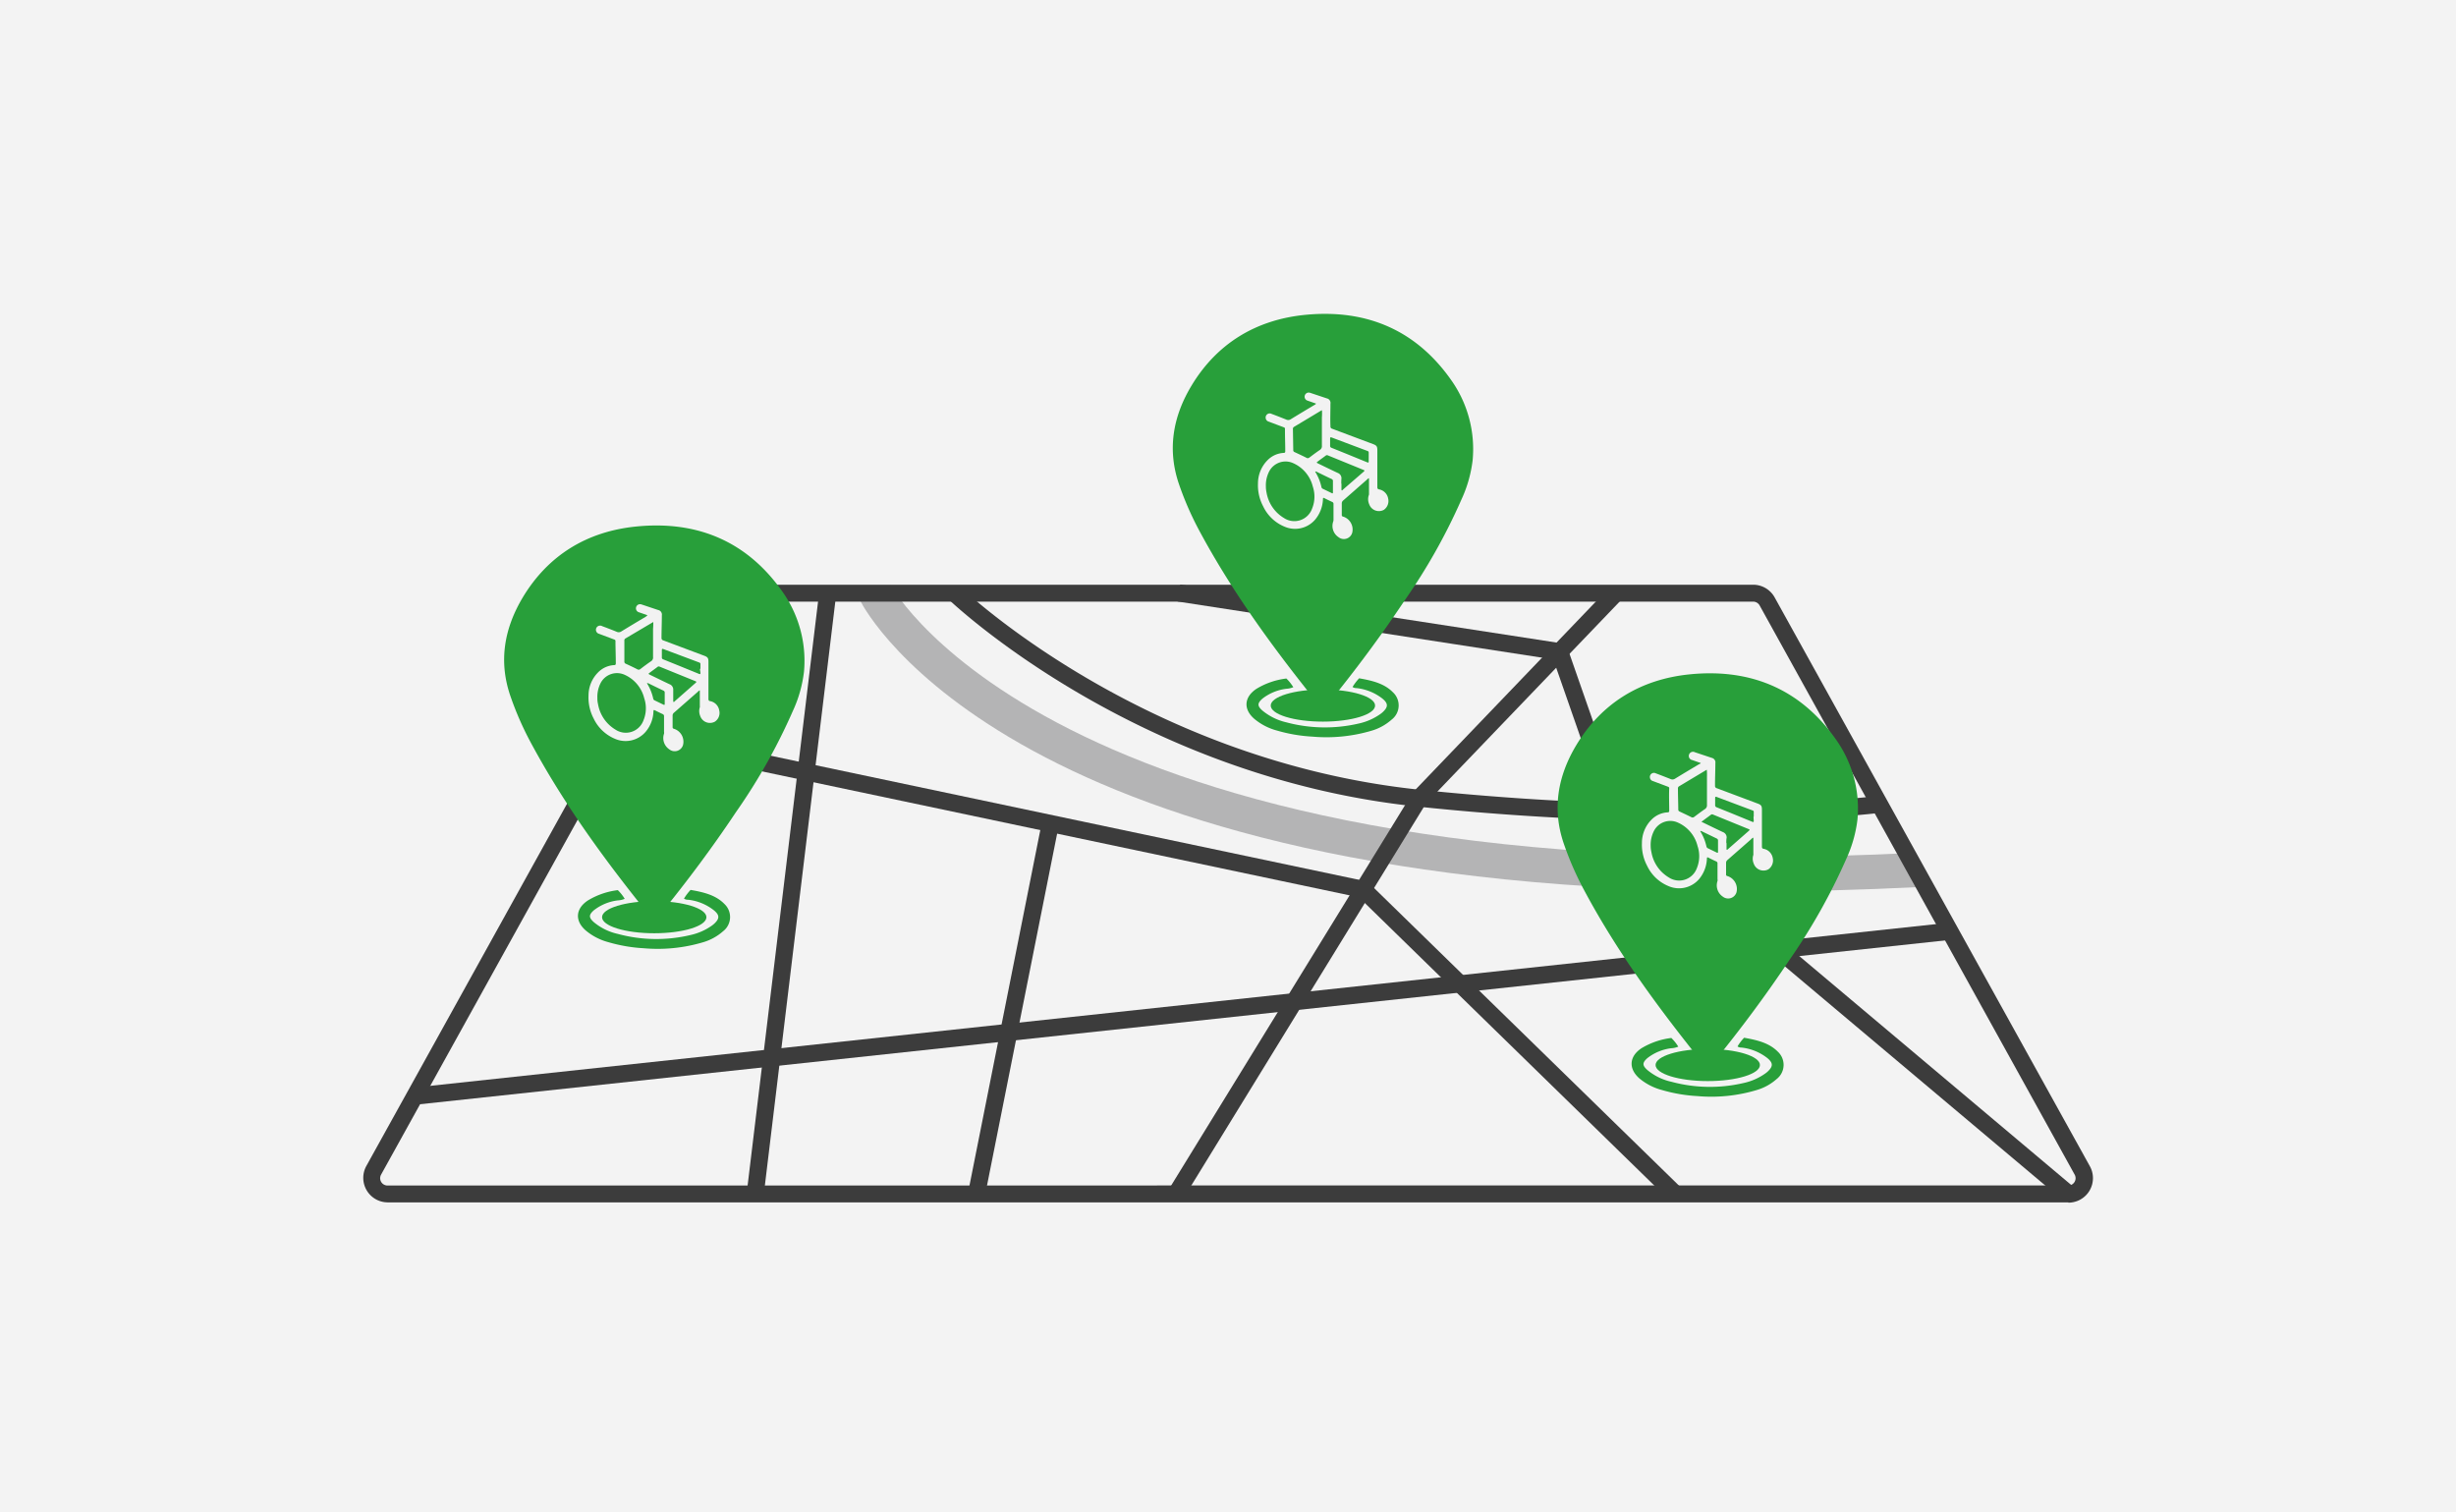 <svg id="レイヤー_1" data-name="レイヤー 1" xmlns="http://www.w3.org/2000/svg" viewBox="0 0 435.8 268.29"><defs><style>.cls-1{fill:#f3f3f3;}.cls-2{fill:#b4b4b5;}.cls-3{fill:#3c3c3c;}.cls-4{fill:#289f3a;}.cls-5{fill:#f2f2f2;}</style></defs><rect class="cls-1" width="435.8" height="268.29"/><path class="cls-2" d="M311.43,158.15c-131.07,0-157.65-49.3-158.78-51.55l5.43-2.75-2.71,1.38,2.71-1.39c.28.55,30.34,55,181.75,47.48l.31,6.09Q325,158.16,311.43,158.15Z"/><path class="cls-3" d="M367,213.34H68.76A4.35,4.35,0,0,1,65,206.89L120.9,106a4.34,4.34,0,0,1,3.8-2.25H311.09A4.36,4.36,0,0,1,314.9,106l55.94,100.94a4.35,4.35,0,0,1-3.8,6.45Zm-150.52-3H367a1.29,1.29,0,0,0,1.13-1.93L312.23,107.42a1.32,1.32,0,0,0-1.14-.67H124.7a1.29,1.29,0,0,0-1.13.67l-55.95,101a1.3,1.3,0,0,0,1.14,1.93Z"/><polygon class="cls-3" points="209.99 212.62 207.4 211.02 250.73 140.56 285.64 104.17 287.84 106.28 253.04 142.55 209.99 212.62"/><path class="cls-3" d="M300.87,145.76a479.43,479.43,0,0,1-49.19-2.63c-50.34-5.21-83.06-36.49-83.39-36.81l2.12-2.19c.32.31,32.33,30.87,81.58,36,49.61,5.14,81,1.12,81.33,1.08l.4,3C333.53,144.23,321.57,145.76,300.87,145.76Z"/><rect class="cls-3" x="268.03" y="146.15" width="3.05" height="77.33" transform="translate(-50.98 248.65) rotate(-45.7)"/><rect class="cls-3" x="72.79" y="178.35" width="274.02" height="3.05" transform="translate(-18 23.42) rotate(-6.13)"/><rect class="cls-3" x="87.01" y="156.79" width="106.94" height="3.04" transform="translate(-33.53 278.81) rotate(-83.12)"/><rect class="cls-3" x="174.11" y="76.13" width="3.04" height="135.41" transform="translate(-1.35 286.01) rotate(-78.09)"/><rect class="cls-3" x="146.52" y="177.27" width="66.67" height="3.05" transform="translate(-30.63 320.26) rotate(-78.73)"/><polygon class="cls-3" points="366.06 212.99 285.44 145.15 275.62 117 208.96 106.73 209.42 103.72 277.89 114.27 288.04 143.36 368.01 210.66 366.06 212.99"/><ellipse class="cls-4" cx="303.03" cy="188.97" rx="9.26" ry="2.85"/><path class="cls-4" d="M303.11,189.5c-.44-.08-.58-.38-.77-.61C294.43,179.08,287,169,281.12,158a55.86,55.86,0,0,1-3.63-8.29c-2.12-6.17-1.08-12.05,2.25-17.56,4.4-7.27,11.22-11.64,20.2-12.51,11.2-1.09,19.92,3,26,11.8a21.13,21.13,0,0,1,3.65,14,23.36,23.36,0,0,1-2,7,105.54,105.54,0,0,1-10.09,17.92c-4.17,6.26-8.69,12.31-13.47,18.19A3.2,3.2,0,0,1,303.11,189.5Z"/><path class="cls-4" d="M308.31,185.67a8.47,8.47,0,0,1,1.17-1.54c2.23.4,4.42.88,6,2.49a3.18,3.18,0,0,1-.23,4.84,9.19,9.19,0,0,1-3.47,1.93,28,28,0,0,1-10.62,1.09,27.71,27.71,0,0,1-6.28-1.08,10.38,10.38,0,0,1-4-2.07c-1.95-1.73-1.8-3.9.41-5.35a13.38,13.38,0,0,1,5.28-1.81,8.16,8.16,0,0,1,1.23,1.54,3.71,3.71,0,0,1-1.23.28,8.6,8.6,0,0,0-4.25,1.75c-.92.82-.93,1.3,0,2.12a10,10,0,0,0,4.25,2.08,26.32,26.32,0,0,0,12.87.21,10.41,10.41,0,0,0,3.84-1.71,3.47,3.47,0,0,0,.37-.3c1-.93,1-1.55-.08-2.43a9,9,0,0,0-4.59-1.84A1.09,1.09,0,0,1,308.31,185.67Z"/><path class="cls-5" d="M301.8,135.39l-1.52-.53a.74.74,0,1,1,.46-1.39l3,1a.83.83,0,0,1,.64.94c0,1.34-.07,2.68-.06,4a.41.41,0,0,0,.32.45l7.23,2.71c.65.24.77.42.77,1.12,0,1.5,0,3,0,4.51,0,.67,0,1.35,0,2,0,.26.07.38.35.42a2,2,0,0,1,1.57,1.62,1.91,1.91,0,0,1-.76,2,1.83,1.83,0,0,1-2.61-1,2.21,2.21,0,0,1-.07-1.56.85.85,0,0,0,0-.22c0-.93,0-1.87,0-2.83a.65.65,0,0,0-.34.23l-4.24,3.72a.65.65,0,0,0-.26.54c0,.67,0,1.33,0,2a.28.28,0,0,0,.26.33,2.4,2.4,0,0,1,1.59,2.86,1.54,1.54,0,0,1-2.46.76,2.4,2.4,0,0,1-.91-2.75.72.72,0,0,0,0-.32c0-.92,0-1.85,0-2.77a.37.37,0,0,0-.26-.4c-.46-.21-.92-.43-1.38-.67-.2-.1-.23,0-.24.16a6,6,0,0,1-1.39,3.66,4.69,4.69,0,0,1-5.48,1.22,7.22,7.22,0,0,1-3.74-3.58,7.93,7.93,0,0,1-.92-4.07,5.83,5.83,0,0,1,1.68-4.1,4.34,4.34,0,0,1,2.88-1.31c.19,0,.28-.08.28-.28,0-1.35-.06-2.69,0-4,0-.18-.11-.23-.24-.28l-2.67-1a.71.71,0,0,1-.51-.6.72.72,0,0,1,1.05-.76c.87.32,1.73.66,2.59,1a.81.81,0,0,0,.82-.06c1.43-.88,2.88-1.74,4.32-2.6A.4.4,0,0,0,301.8,135.39Zm-8.9,14.68a4.86,4.86,0,0,0,.13,1.11,6.52,6.52,0,0,0,3.06,4.49,3.34,3.34,0,0,0,5-1.62,5.6,5.6,0,0,0,.13-3.93,6.15,6.15,0,0,0-3.46-4.15,3.25,3.25,0,0,0-4.32,1.55A5.38,5.38,0,0,0,292.9,150.07Zm10-13.5-.16.07-4.79,2.87a.42.42,0,0,0-.21.43c0,1.23.05,2.46.06,3.69a.35.35,0,0,0,.23.36c.69.33,1.39.65,2.08,1a.44.44,0,0,0,.52-.05c.62-.46,1.23-.93,1.87-1.36a.8.8,0,0,0,.39-.77c0-1.66,0-3.31,0-5A10.63,10.63,0,0,0,302.86,136.57Zm3.46,13v1c0,.08,0,.18.05.21s.14-.05.19-.1l3.74-3.28c.14-.13.15-.2,0-.27l-6.4-2.61a.35.35,0,0,0-.37.06c-.45.34-.9.66-1.35,1s-.3.22,0,.38c1.17.57,2.34,1.14,3.52,1.69a1,1,0,0,1,.64,1C306.31,149,306.32,149.31,306.32,149.61Zm4.83-4.69c0-.26,0-.52,0-.78a.26.26,0,0,0-.2-.3l-6.39-2.4c-.19-.07-.26,0-.26.18,0,.43,0,.85,0,1.27a.37.37,0,0,0,.27.39l2.65,1.07,3.66,1.5c.2.08.28.05.27-.18S311.15,145.17,311.15,144.92Zm-9.48,2.53a1,1,0,0,0,0,.1,8.61,8.61,0,0,1,1.09,2.69.46.46,0,0,0,.29.33l1.51.73c.19.1.25.07.25-.15,0-.65,0-1.29,0-1.94a.38.38,0,0,0-.25-.4l-2.73-1.32C301.81,147.47,301.76,147.41,301.67,147.45Z"/><ellipse class="cls-4" cx="116.09" cy="162.74" rx="9.26" ry="2.85"/><path class="cls-4" d="M116.17,163.26c-.43-.08-.57-.37-.76-.6-7.92-9.81-15.32-19.91-21.22-30.89a55.86,55.86,0,0,1-3.63-8.29c-2.12-6.18-1.09-12,2.25-17.56C97.21,98.65,104,94.28,113,93.41c11.21-1.09,19.92,3,26,11.8a21.19,21.19,0,0,1,3.66,14,23.09,23.09,0,0,1-2,7,104.19,104.19,0,0,1-10.09,17.92c-4.17,6.26-8.69,12.3-13.47,18.18A3.08,3.08,0,0,1,116.17,163.26Z"/><path class="cls-4" d="M121.37,159.44a9.08,9.08,0,0,1,1.17-1.54c2.23.39,4.43.88,6,2.49a3.18,3.18,0,0,1-.23,4.84,9.28,9.28,0,0,1-3.46,1.93,28.24,28.24,0,0,1-10.63,1.09,27.71,27.71,0,0,1-6.28-1.08,10.41,10.41,0,0,1-4-2.07c-2-1.74-1.81-3.91.41-5.35a13.33,13.33,0,0,1,5.28-1.81,7.72,7.72,0,0,1,1.22,1.54,3.65,3.65,0,0,1-1.23.28,8.56,8.56,0,0,0-4.24,1.75c-.92.81-.93,1.29,0,2.12a10.06,10.06,0,0,0,4.26,2.08,26.16,26.16,0,0,0,12.86.2,10.44,10.44,0,0,0,3.85-1.7c.13-.09.25-.2.37-.3,1-.93,1-1.55-.09-2.43a8.92,8.92,0,0,0-4.58-1.84A1.12,1.12,0,0,1,121.37,159.44Z"/><path class="cls-5" d="M114.87,109.15l-1.52-.52a.73.73,0,1,1,.45-1.39c1,.33,2,.67,3,1a.82.82,0,0,1,.64.94c0,1.34-.06,2.68-.06,4a.42.42,0,0,0,.33.45l7.23,2.71c.64.24.77.42.77,1.11V122c0,.67,0,1.35,0,2,0,.26.06.37.34.41a2,2,0,0,1,1.57,1.63,1.86,1.86,0,0,1-.76,2,1.82,1.82,0,0,1-2.61-1,2.26,2.26,0,0,1-.07-1.56.87.87,0,0,0,0-.22V122.5a.69.69,0,0,0-.34.23l-4.24,3.72a.64.64,0,0,0-.25.54c0,.67,0,1.33,0,2a.29.29,0,0,0,.26.33,2.4,2.4,0,0,1,1.59,2.86,1.54,1.54,0,0,1-2.46.76,2.39,2.39,0,0,1-.91-2.76.81.81,0,0,0,0-.31c0-.92,0-1.85,0-2.77a.38.38,0,0,0-.25-.4c-.47-.22-.93-.44-1.38-.67-.21-.1-.23,0-.25.16a5.87,5.87,0,0,1-1.39,3.66,4.69,4.69,0,0,1-5.48,1.22,7.29,7.29,0,0,1-3.74-3.58,8,8,0,0,1-.91-4.08,5.82,5.82,0,0,1,1.68-4.09,4.32,4.32,0,0,1,2.88-1.31c.19,0,.27-.08.28-.28,0-1.35-.06-2.7-.06-4,0-.17-.1-.22-.24-.27l-2.67-1a.74.74,0,1,1,.55-1.36c.86.32,1.73.65,2.58,1a.83.83,0,0,0,.83-.07q2.14-1.31,4.31-2.59C114.72,109.31,114.81,109.29,114.87,109.15ZM106,123.84a4.29,4.29,0,0,0,.12,1.11,6.54,6.54,0,0,0,3.06,4.49,3.33,3.33,0,0,0,5-1.63,5.6,5.6,0,0,0,.13-3.93,6.16,6.16,0,0,0-3.45-4.14,3.27,3.27,0,0,0-4.33,1.55A5.38,5.38,0,0,0,106,123.84Zm10-13.51-.16.08L111,113.27a.42.42,0,0,0-.21.44c0,1.23,0,2.46,0,3.69a.37.37,0,0,0,.23.36c.7.32,1.4.65,2.08,1a.45.45,0,0,0,.53-.05c.61-.47,1.23-.93,1.86-1.36a.77.77,0,0,0,.39-.77c0-1.66,0-3.31,0-5A10.76,10.76,0,0,0,115.92,110.33Zm3.46,13v1c0,.07,0,.17.05.21s.14,0,.2-.1l3.73-3.28c.15-.13.16-.2,0-.28l-6.41-2.6a.34.34,0,0,0-.37.06c-.44.34-.9.66-1.35,1-.29.22-.29.22,0,.38,1.17.56,2.33,1.14,3.51,1.69a1,1,0,0,1,.64,1Zm4.83-4.69c0-.26,0-.52,0-.78a.29.29,0,0,0-.21-.31l-6.38-2.39c-.19-.07-.26,0-.26.18,0,.42,0,.85,0,1.27a.35.35,0,0,0,.26.39l2.65,1.07,3.66,1.49c.2.09.29.06.28-.17S124.21,118.94,124.21,118.69Zm-9.47,2.53a.42.42,0,0,0,0,.1,8.42,8.42,0,0,1,1.09,2.69.43.43,0,0,0,.29.33l1.51.73c.18.09.24.07.24-.15,0-.65,0-1.29,0-1.94a.37.37,0,0,0-.24-.4c-.92-.43-1.82-.88-2.73-1.32C114.88,121.23,114.83,121.18,114.74,121.22Z"/><ellipse class="cls-4" cx="234.74" cy="125.19" rx="9.26" ry="2.85"/><path class="cls-4" d="M234.82,125.72c-.43-.08-.57-.38-.76-.61-7.91-9.81-15.32-19.91-21.22-30.89a55.86,55.86,0,0,1-3.63-8.29c-2.12-6.17-1.09-12.05,2.25-17.56,4.4-7.27,11.22-11.64,20.2-12.51,11.2-1.08,19.92,3,26,11.8a21.19,21.19,0,0,1,3.65,14,23.09,23.09,0,0,1-2,7A104.81,104.81,0,0,1,249.2,106.6c-4.18,6.26-8.69,12.31-13.47,18.19A3.11,3.11,0,0,1,234.82,125.72Z"/><path class="cls-4" d="M240,121.89a9.5,9.5,0,0,1,1.17-1.54c2.23.4,4.43.88,6,2.49a3.17,3.17,0,0,1-.23,4.84,9.23,9.23,0,0,1-3.46,1.94,28.23,28.23,0,0,1-10.63,1.08,27.71,27.71,0,0,1-6.28-1.08,10.41,10.41,0,0,1-4-2.07c-2-1.73-1.81-3.9.41-5.35a13.33,13.33,0,0,1,5.28-1.81,8.16,8.16,0,0,1,1.23,1.54,3.76,3.76,0,0,1-1.24.28,8.65,8.65,0,0,0-4.24,1.75c-.92.82-.93,1.3,0,2.12a10.25,10.25,0,0,0,4.26,2.09,26.4,26.4,0,0,0,12.86.2,10.46,10.46,0,0,0,3.85-1.71,3.47,3.47,0,0,0,.37-.3c1-.93,1-1.55-.08-2.43a9.07,9.07,0,0,0-4.59-1.84A1.12,1.12,0,0,1,240,121.89Z"/><path class="cls-5" d="M233.52,71.61,232,71.08a.73.73,0,1,1,.45-1.39l3,1a.82.82,0,0,1,.63.94c0,1.34-.06,2.68,0,4a.4.4,0,0,0,.32.45l7.23,2.71c.65.25.77.42.77,1.12v4.51c0,.67,0,1.35,0,2,0,.26.07.38.34.42a2,2,0,0,1,1.58,1.62,1.91,1.91,0,0,1-.76,2,1.83,1.83,0,0,1-2.61-1,2.21,2.21,0,0,1-.08-1.56.59.59,0,0,0,.05-.22c0-.93,0-1.87,0-2.83a.69.69,0,0,0-.34.23l-4.24,3.72a.66.66,0,0,0-.25.54c0,.67,0,1.34,0,2a.28.28,0,0,0,.26.33,2.4,2.4,0,0,1,1.59,2.86,1.54,1.54,0,0,1-2.46.76,2.38,2.38,0,0,1-.91-2.75.89.89,0,0,0,.05-.32c0-.92,0-1.85,0-2.77a.37.37,0,0,0-.25-.4c-.46-.21-.92-.43-1.38-.67-.2-.1-.23,0-.24.16a6,6,0,0,1-1.39,3.66,4.7,4.7,0,0,1-5.49,1.22,7.24,7.24,0,0,1-3.73-3.58,7.93,7.93,0,0,1-.92-4.07,5.83,5.83,0,0,1,1.68-4.1,4.32,4.32,0,0,1,2.88-1.31c.19,0,.28-.08.28-.28,0-1.35-.06-2.69-.05-4,0-.18-.11-.23-.25-.28l-2.66-1a.71.71,0,0,1-.51-.6.72.72,0,0,1,1.05-.76c.87.32,1.73.66,2.58,1a.82.82,0,0,0,.83-.06c1.43-.88,2.87-1.74,4.31-2.6A.41.41,0,0,0,233.52,71.61Zm-8.9,14.68a5.4,5.4,0,0,0,.12,1.11,6.54,6.54,0,0,0,3.07,4.5,3.34,3.34,0,0,0,5-1.63,5.6,5.6,0,0,0,.14-3.93,6.15,6.15,0,0,0-3.46-4.15,3.27,3.27,0,0,0-4.33,1.55A5.38,5.38,0,0,0,224.62,86.29Zm9.95-13.5-.16.07q-2.39,1.44-4.78,2.87a.42.42,0,0,0-.21.43l.06,3.7a.34.34,0,0,0,.22.35c.7.33,1.4.65,2.09,1a.44.44,0,0,0,.52,0c.61-.46,1.23-.93,1.87-1.36a.78.78,0,0,0,.38-.77c0-1.65,0-3.31,0-5A8.88,8.88,0,0,0,234.57,72.79Zm3.46,13c0,.34,0,.68,0,1,0,.08,0,.18.05.21s.13,0,.19-.1L242,83.67c.14-.13.15-.2,0-.27l-6.4-2.61a.35.35,0,0,0-.37.06c-.45.34-.91.66-1.36,1-.29.22-.29.22,0,.38,1.17.57,2.34,1.14,3.52,1.69a1,1,0,0,1,.64,1C238,85.23,238,85.53,238,85.83Zm4.84-4.69c0-.26,0-.52,0-.78a.28.28,0,0,0-.21-.3l-6.38-2.4c-.19-.07-.26,0-.26.18,0,.43,0,.85,0,1.27a.35.35,0,0,0,.26.39l2.65,1.07,3.67,1.5c.2.08.28.05.27-.18S242.87,81.39,242.87,81.14Zm-9.48,2.53a.3.3,0,0,0,0,.1,8.61,8.61,0,0,1,1.09,2.69.43.43,0,0,0,.29.33l1.51.73c.19.1.25.07.24-.15,0-.65,0-1.29,0-1.94a.37.37,0,0,0-.24-.4c-.92-.43-1.82-.88-2.73-1.32C233.53,83.69,233.48,83.63,233.39,83.67Z"/></svg>